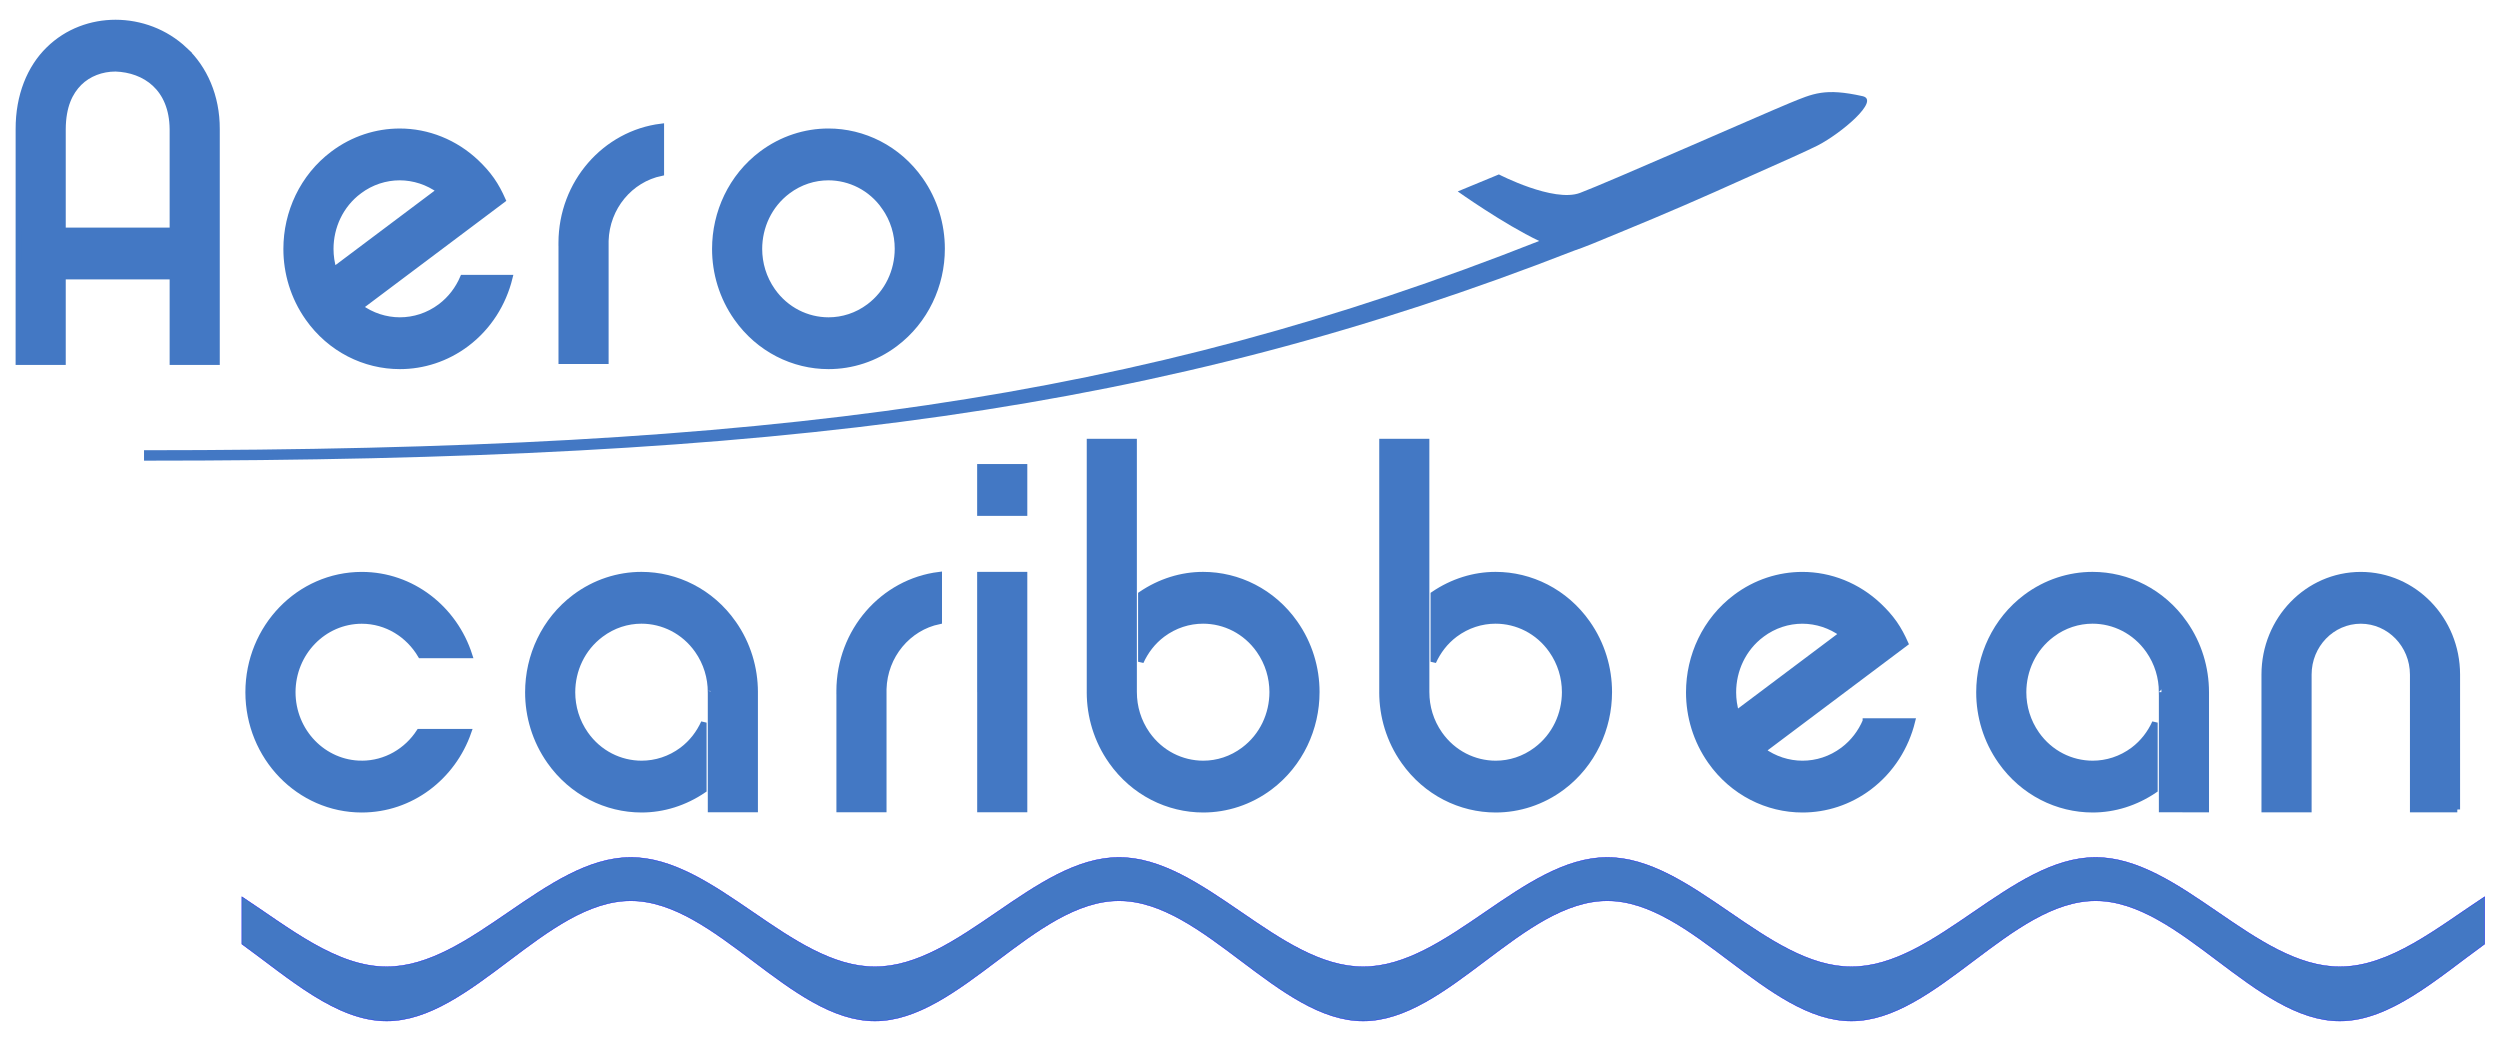 <?xml version="1.0" encoding="UTF-8" standalone="no"?>
<!-- Created with Inkscape (http://www.inkscape.org/) -->

<svg
   xmlns:dc="http://purl.org/dc/elements/1.1/"
   xmlns:cc="http://creativecommons.org/ns#"
   xmlns:rdf="http://www.w3.org/1999/02/22-rdf-syntax-ns#"
   xmlns:svg="http://www.w3.org/2000/svg"
   xmlns="http://www.w3.org/2000/svg"
   xmlns:sodipodi="http://sodipodi.sourceforge.net/DTD/sodipodi-0.dtd"
   xmlns:inkscape="http://www.inkscape.org/namespaces/inkscape"
   version="1.0"
   width="200"
   height="83"
   viewBox="0 0 200 83"
   id="Aero-Caribbean-Logo"
   xml:space="preserve"
   inkscape:version="0.48.4 r9939"
   sodipodi:docname="Aero_Caribbean_Logo_2010.svg"><title
     id="title3008">Aero Caribbean logo (no sun)</title><sodipodi:namedview
     pagecolor="#ffffff"
     bordercolor="#666666"
     borderopacity="1"
     objecttolerance="10"
     gridtolerance="10"
     guidetolerance="10"
     inkscape:pageopacity="0"
     inkscape:pageshadow="2"
     inkscape:window-width="1600"
     inkscape:window-height="844"
     id="namedview31"
     showgrid="false"
     inkscape:zoom="3.2393294"
     inkscape:cx="117.87427"
     inkscape:cy="49.345201"
     inkscape:window-x="-4"
     inkscape:window-y="-4"
     inkscape:window-maximized="1"
     inkscape:current-layer="Aero-Caribbean-Logo" /><defs
     id="defs297" /><linearGradient
     x1="334.888"
     y1="-30.953"
     x2="642.854"
     y2="-30.953"
     id="SVGID_1_"
     gradientUnits="userSpaceOnUse"
     gradientTransform="matrix(-4.371139e-8,1,-1,-4.371139e-8,944.658,-492.27)">
	<stop
   id="stop237"
   style="stop-color:#fde507;stop-opacity:1"
   offset="0" />
	<stop
   id="stop239"
   style="stop-color:#fde507;stop-opacity:1"
   offset="0.506" />
	<stop
   id="stop241"
   style="stop-color:#fed50e;stop-opacity:1"
   offset="0.589" />
	<stop
   id="stop243"
   style="stop-color:#febf17;stop-opacity:1"
   offset="0.732" />
	<stop
   id="stop245"
   style="stop-color:#ffb21d;stop-opacity:1"
   offset="0.871" />
	<stop
   id="stop247"
   style="stop-color:#ffae1f;stop-opacity:1"
   offset="1" />
</linearGradient><g
     transform="matrix(0.299,0,0,0.309,1.473,-11.763)"
     id="g253"
     style="stroke:#4378c4;stroke-width:1.5;stroke-miterlimit:4;stroke-opacity:1;stroke-dasharray:none">
	<path
   d="m 44.523,51.003 c -5.192,-4.729 -11.889,-7.062 -18.538,-7.071 -6.399,0 -12.93,2.204 -17.918,6.958 -5.005,4.73 -8.1,11.956 -8.06,20.614 C 0,91.025 0,131.807 0,131.807 h 11.914 c 0,0 0,-9.836 0,-22.154 h 29.298 c 0,12.23 0,22.154 0,22.154 h 11.914 c 0,0 0,-42.945 0,-60.302 0.041,-8.57 -3.393,-15.803 -8.603,-20.502 z M 11.914,97.742 V 71.505 c 0.041,-6.003 1.904,-9.59 4.382,-11.996 2.495,-2.39 5.977,-3.661 9.689,-3.67 7.814,0.267 15.113,4.934 15.227,15.666 V 97.742 H 11.914 z"
   id="path255"
   style="fill:#4378c4;stroke:#4378c4;stroke-width:1.5;stroke-miterlimit:4;stroke-opacity:1;stroke-dasharray:none"
   inkscape:connector-curvature="0" />
	<path
   d="m 231.686,91.628 0,0 c 2.394,3.302 3.527,7.065 3.527,10.846 l 0,0 c -0.008,5.738 -2.631,11.342 -7.617,14.971 l 0,0 c -3.293,2.386 -7.058,3.518 -10.839,3.526 l 0,0 c -5.745,-0.008 -11.358,-2.638 -14.976,-7.617 l 0,0 c -2.388,-3.3 -3.52,-7.065 -3.528,-10.838 l 0,0 c 0.008,-5.746 2.633,-11.351 7.619,-14.976 l 0,0 c 3.3,-2.396 7.073,-3.528 10.844,-3.536 l 0,0 c 5.737,0.015 11.345,2.63 14.97,7.624 l 0,0 z m 9.64,-7 0,0 c -5.941,-8.18 -15.239,-12.54 -24.609,-12.54 l 0,0 c -6.183,0 -12.467,1.907 -17.845,5.811 l 0,0 c -8.18,5.94 -12.539,15.237 -12.53,24.616 l 0,0 c -0.008,6.185 1.898,12.467 5.808,17.837 l 0,0 c 5.933,8.172 15.222,12.54 24.608,12.532 l 0,0 c 6.178,0 12.469,-1.89 17.845,-5.802 l 0,0 c 8.165,-5.939 12.532,-15.228 12.525,-24.608 l 0,0 c 0.006,-6.185 -1.891,-12.467 -5.802,-17.846 0,-0.001 0.002,0.003 0,0 z"
   id="path257"
   style="fill:#4378c4;stroke:#4378c4;stroke-width:1.5;stroke-miterlimit:4;stroke-opacity:1;stroke-dasharray:none"
   inkscape:connector-curvature="0" />
	<path
   d="m 118.903,109.983 c -1.27,2.877 -3.267,5.474 -6,7.464 -3.296,2.387 -7.065,3.515 -10.84,3.523 -3.791,-0.006 -7.515,-1.177 -10.658,-3.391 L 129.604,89.83 c -0.826,-1.796 -1.77,-3.551 -2.97,-5.203 -1.202,-1.654 -2.573,-3.109 -4.021,-4.447 -5.717,-5.276 -13.116,-8.097 -20.59,-8.089 -6.188,0 -12.47,1.9 -17.847,5.813 -8.176,5.935 -12.537,15.231 -12.53,24.61 -0.007,6.179 1.894,12.464 5.807,17.839 5.935,8.168 15.224,12.537 24.61,12.529 h 0.038 c 6.168,0 12.436,-1.9 17.8,-5.797 5.962,-4.339 9.873,-10.466 11.562,-17.103 h -12.56 z M 91.174,87.543 c 3.306,-2.395 7.074,-3.532 10.848,-3.54 3.788,0.011 7.511,1.18 10.656,3.397 l -28.29,20.551 c -0.55,-1.778 -0.829,-3.606 -0.829,-5.436 0.007,-5.749 2.631,-11.35 7.615,-14.972 z"
   id="path259"
   style="fill:#4378c4;stroke:#4378c4;stroke-width:1.5;stroke-miterlimit:4;stroke-opacity:1;stroke-dasharray:none"
   inkscape:connector-curvature="0" />
	<path
   d="m 145.243,100.924 c -0.001,0.016 -0.001,0.035 -0.001,0.055 h 0.003 c 0,0.061 0.003,0.137 0.006,0.224 v 30.354 h 11.911 v -31.123 c 0.252,-8.714 6.547,-15.921 14.839,-17.575 V 70.827 c -15.053,1.799 -26.723,14.57 -26.758,30.097 z"
   id="path261"
   style="fill:#4378c4;stroke:#4378c4;stroke-width:1.5;stroke-miterlimit:4;stroke-opacity:1;stroke-dasharray:none"
   inkscape:connector-curvature="0" />
</g><g
     transform="matrix(0.299,0,0,0.309,1.473,-11.763)"
     id="g269"
     style="stroke:#4378c4;stroke-width:1.5;stroke-miterlimit:4;stroke-opacity:1;stroke-dasharray:none">
	<path
   d="m 494.188,224.778 c -1.271,2.878 -3.265,5.471 -6.002,7.461 -3.297,2.389 -7.065,3.518 -10.838,3.524 -3.788,-0.004 -7.516,-1.175 -10.66,-3.393 l 38.202,-27.748 c -0.828,-1.793 -1.771,-3.549 -2.97,-5.201 -1.201,-1.654 -2.575,-3.109 -4.025,-4.446 -5.715,-5.274 -13.114,-8.097 -20.59,-8.09 -6.185,0 -12.471,1.9 -17.845,5.813 -8.175,5.937 -12.537,15.23 -12.529,24.611 -0.008,6.176 1.893,12.462 5.805,17.837 5.937,8.166 15.225,12.537 24.612,12.528 h 0.039 c 6.169,0 12.435,-1.899 17.802,-5.797 5.96,-4.339 9.873,-10.466 11.559,-17.101 h -12.56 z m -27.73,-22.445 c 3.309,-2.393 7.074,-3.527 10.847,-3.536 3.792,0.009 7.515,1.18 10.655,3.397 l -28.287,20.552 c -0.551,-1.78 -0.829,-3.606 -0.829,-5.437 0.006,-5.751 2.632,-11.353 7.614,-14.976 z"
   id="path271"
   style="fill:#4378c4;stroke:#4378c4;stroke-width:1.5;stroke-miterlimit:4;stroke-opacity:1;stroke-dasharray:none"
   inkscape:connector-curvature="0" />
	<path
   d="m 91.87,235.759 c -10.204,-0.015 -18.458,-8.271 -18.475,-18.474 0.017,-10.214 8.271,-18.465 18.475,-18.479 6.691,0.007 12.494,3.598 15.738,8.925 h 13.099 c -4.008,-12.101 -15.393,-20.838 -28.837,-20.846 -16.787,0.008 -30.381,13.606 -30.391,30.4 0.01,16.783 13.604,30.383 30.391,30.39 13.185,-0.003 24.371,-8.41 28.585,-20.144 H 107.23 c -3.315,4.956 -8.952,8.22 -15.36,8.228 z"
   id="path273"
   style="fill:#4378c4;stroke:#4378c4;stroke-width:1.5;stroke-miterlimit:4;stroke-opacity:1;stroke-dasharray:none"
   inkscape:connector-curvature="0" />
	<path
   d="m 219.605,216.976 c -0.002,0.016 -0.002,0.04 -0.002,0.055 h 0.004 c 0,0.062 0.001,0.139 0.005,0.225 v 30.355 h 11.91 v -31.124 c 0.252,-8.708 6.547,-15.921 14.841,-17.573 v -12.035 c -15.053,1.797 -26.723,14.571 -26.758,30.097 z"
   id="path275"
   style="fill:#4378c4;stroke:#4378c4;stroke-width:1.5;stroke-miterlimit:4;stroke-opacity:1;stroke-dasharray:none"
   inkscape:connector-curvature="0" />
	<path
   d="m 257.269,186.878 c -0.001,28.749 -0.001,29.593 -0.001,29.608 h 0.004 c 0,0.063 0.001,-0.084 0.005,0 v 31.124 h 11.911 v -60.732 h -11.919 z"
   id="path277"
   style="fill:#4378c4;stroke:#4378c4;stroke-width:1.5;stroke-miterlimit:4;stroke-opacity:1;stroke-dasharray:none"
   inkscape:connector-curvature="0" />
	<rect
   width="11.92"
   height="11.92"
   x="257.268"
   y="158.958"
   id="rect279"
   style="fill:#4378c4;stroke:#4378c4;stroke-width:1.5;stroke-miterlimit:4;stroke-opacity:1;stroke-dasharray:none" />
	<path
   d="m 191.301,199.418 c -5.938,-8.187 -15.229,-12.549 -24.609,-12.54 -6.183,0 -12.465,1.907 -17.843,5.808 -8.177,5.941 -12.537,15.239 -12.529,24.615 -0.008,6.182 1.896,12.464 5.809,17.839 5.932,8.17 15.222,12.538 24.604,12.532 h 0.04 c 5.728,0 11.509,-1.723 16.604,-5.081 v -17.433 c -1.274,2.722 -3.189,5.18 -5.799,7.08 -3.294,2.381 -7.062,3.513 -10.844,3.521 -5.736,-0.008 -11.35,-2.636 -14.969,-7.615 -2.393,-3.304 -3.523,-7.069 -3.53,-10.843 0.007,-5.746 2.627,-11.354 7.622,-14.971 3.296,-2.4 7.07,-3.533 10.838,-3.541 5.735,0.008 11.348,2.637 14.977,7.624 2.39,3.304 3.521,7.065 3.523,10.839 0,0 0.004,0.011 0.006,0.007 v 30.352 h 11.91 v -30.316 c 0,-0.012 0.002,-0.023 0.002,-0.035 -0.002,-6.185 -1.896,-12.468 -5.812,-17.842 z"
   id="path281"
   style="fill:#4378c4;stroke:#4378c4;stroke-width:1.5;stroke-miterlimit:4;stroke-opacity:1;stroke-dasharray:none"
   inkscape:connector-curvature="0" />
	<path
   d="m 579.552,199.418 c -5.938,-8.187 -15.229,-12.549 -24.608,-12.54 -6.181,0 -12.463,1.907 -17.845,5.808 -8.174,5.941 -12.533,15.239 -12.524,24.615 -0.009,6.182 1.892,12.464 5.807,17.839 5.93,8.17 15.223,12.538 24.601,12.532 h 0.04 c 5.73,0 11.507,-1.723 16.604,-5.081 v -17.433 c -1.272,2.722 -3.188,5.18 -5.797,7.08 -3.294,2.381 -7.062,3.513 -10.848,3.521 -5.735,-0.008 -11.345,-2.636 -14.968,-7.615 -2.391,-3.304 -3.521,-7.069 -3.527,-10.843 0.007,-5.746 2.624,-11.354 7.618,-14.971 3.297,-2.4 7.07,-3.533 10.839,-3.541 5.735,0.008 11.347,2.637 14.976,7.624 2.393,3.304 3.521,7.065 3.525,10.839 0.003,0 0.003,0.011 0.003,0.007 v 30.352 l 11.913,0.021 v -30.338 c 0,-0.012 0,-0.023 0,-0.035 -10e-4,-6.184 -1.894,-12.467 -5.809,-17.841 z"
   id="path283"
   style="fill:#4378c4;stroke:#4378c4;stroke-width:1.5;stroke-miterlimit:4;stroke-opacity:1;stroke-dasharray:none"
   inkscape:connector-curvature="0" />
	<path
   d="m 292.401,235.131 c 5.937,8.187 15.228,12.547 24.612,12.541 6.18,0 12.462,-1.909 17.841,-5.81 8.174,-5.94 12.536,-15.239 12.527,-24.614 0.009,-6.182 -1.896,-12.463 -5.808,-17.838 -5.934,-8.171 -15.225,-12.541 -24.604,-12.532 h -0.039 c -5.728,0 -11.509,1.721 -16.604,5.078 v 17.435 c 1.275,-2.722 3.191,-5.18 5.797,-7.08 3.296,-2.381 7.065,-3.514 10.846,-3.521 5.735,0.008 11.349,2.637 14.967,7.616 2.393,3.304 3.525,7.068 3.534,10.843 -0.008,5.746 -2.629,11.353 -7.625,14.971 -3.295,2.4 -7.068,3.532 -10.833,3.54 -5.74,-0.008 -11.35,-2.636 -14.98,-7.624 -2.392,-3.303 -3.521,-7.064 -3.525,-10.837 0,0 0,-0.013 -0.004,-0.009 v -64.868 h -11.908 v 64.833 c 0,0.012 -0.004,0.023 -0.004,0.034 10e-4,6.187 1.898,12.467 5.81,17.842 z"
   id="path285"
   style="fill:#4378c4;stroke:#4378c4;stroke-width:1.5;stroke-miterlimit:4;stroke-opacity:1;stroke-dasharray:none"
   inkscape:connector-curvature="0" />
	<path
   d="m 370.657,235.131 c 5.937,8.187 15.227,12.547 24.61,12.541 6.182,0 12.463,-1.909 17.842,-5.81 8.175,-5.94 12.536,-15.239 12.528,-24.614 0.008,-6.182 -1.896,-12.463 -5.808,-17.838 -5.934,-8.171 -15.225,-12.541 -24.604,-12.532 h -0.038 c -5.728,0 -11.51,1.721 -16.604,5.078 v 17.435 c 1.275,-2.722 3.19,-5.18 5.796,-7.08 3.297,-2.381 7.066,-3.514 10.847,-3.521 5.735,0.008 11.35,2.637 14.967,7.616 2.394,3.304 3.525,7.068 3.534,10.843 -0.009,5.746 -2.63,11.353 -7.623,14.971 -3.297,2.4 -7.07,3.532 -10.836,3.54 -5.738,-0.008 -11.349,-2.636 -14.979,-7.624 -2.392,-3.303 -3.521,-7.064 -3.524,-10.837 0,0 0,-0.013 -0.004,-0.009 v -64.868 h -11.908 v 64.833 c 0,0.012 -0.004,0.023 -0.004,0.034 -10e-4,6.187 1.895,12.467 5.808,17.842 z"
   id="path287"
   style="fill:#4378c4;stroke:#4378c4;stroke-width:1.5;stroke-miterlimit:4;stroke-opacity:1;stroke-dasharray:none"
   inkscape:connector-curvature="0" />
	<path
   d="M 640.625,247.632 V 212.71 c -0.016,-7.686 -6.232,-13.897 -13.91,-13.913 l 0,0 c -7.673,0.016 -13.894,6.228 -13.9,13.913 l 0,0 v 34.922 H 600.899 V 212.71 c 0,-14.266 11.551,-25.817 25.816,-25.825 l 0,0 c 14.264,0.008 25.822,11.56 25.822,25.825 l 0,0 v 34.922 h 0.007 -11.919 l 0,0 z"
   id="path289"
   style="fill:#4378c4;stroke:#4378c4;stroke-width:1.5;stroke-miterlimit:4;stroke-opacity:1;stroke-dasharray:none"
   inkscape:connector-curvature="0" />
</g><path
     d="m 149.007,7.693 c -3.02,-0.672 -3.941,-0.221 -5.863,0.566 -1.92,0.789 -14.635,6.388 -16.748,7.176 -2.112,0.786 -6.485,-1.481 -6.485,-1.481 l -3.292,1.361 c 0,0 3.664,2.608 6.517,3.963 C 90.951,31.993 61.811,36.018 11.522,36.018 v 0.835 c 51.022,0 81.362,-3.904 114.463,-16.823 h 10e-4 c 0.512,-0.157 1.998,-0.758 3.931,-1.571 3.184,-1.303 6.406,-2.701 9.678,-4.182 2.822,-1.245 5.143,-2.293 5.811,-2.635 1.92,-0.987 5.027,-3.632 3.6,-3.949 z"
     id="path293"
     style="fill:#4378c4"
     inkscape:connector-curvature="0" /><path
     d="m 187.185,77.338 c -6.767,0 -12.776,-8.748 -19.537,-8.748 -6.763,0 -12.777,8.748 -19.536,8.748 -6.762,0 -12.768,-8.748 -19.53,-8.748 -6.761,0 -12.771,8.748 -19.53,8.748 -6.761,0 -12.771,-8.748 -19.53,-8.748 -6.762,0 -12.769,8.748 -19.53,8.748 -6.762,0 -12.769,-8.748 -19.53,-8.748 -6.762,0 -12.769,8.748 -19.531,8.748 -4.022,0 -7.777,-3.09 -11.582,-5.598 v 3.786 c 3.805,2.757 7.56,6.155 11.582,6.155 6.761,0 12.769,-9.617 19.531,-9.617 6.761,0 12.768,9.617 19.53,9.617 6.761,0 12.768,-9.617 19.53,-9.617 6.759,0 12.769,9.617 19.53,9.617 6.759,0 12.769,-9.617 19.53,-9.617 6.763,0 12.769,9.617 19.53,9.617 6.759,0 12.772,-9.617 19.536,-9.617 6.762,0 12.77,9.617 19.537,9.617 4.022,0 7.781,-3.4 11.589,-6.157 v -3.786 c -3.808,2.507 -7.567,5.6 -11.589,5.6 z"
     id="path291"
     style="fill:#4378c4;stroke:#0000f5;stroke-width:0.03;stroke-miterlimit:4;stroke-opacity:1;stroke-dasharray:none;marker-start:none"
     inkscape:connector-curvature="0" /></svg>